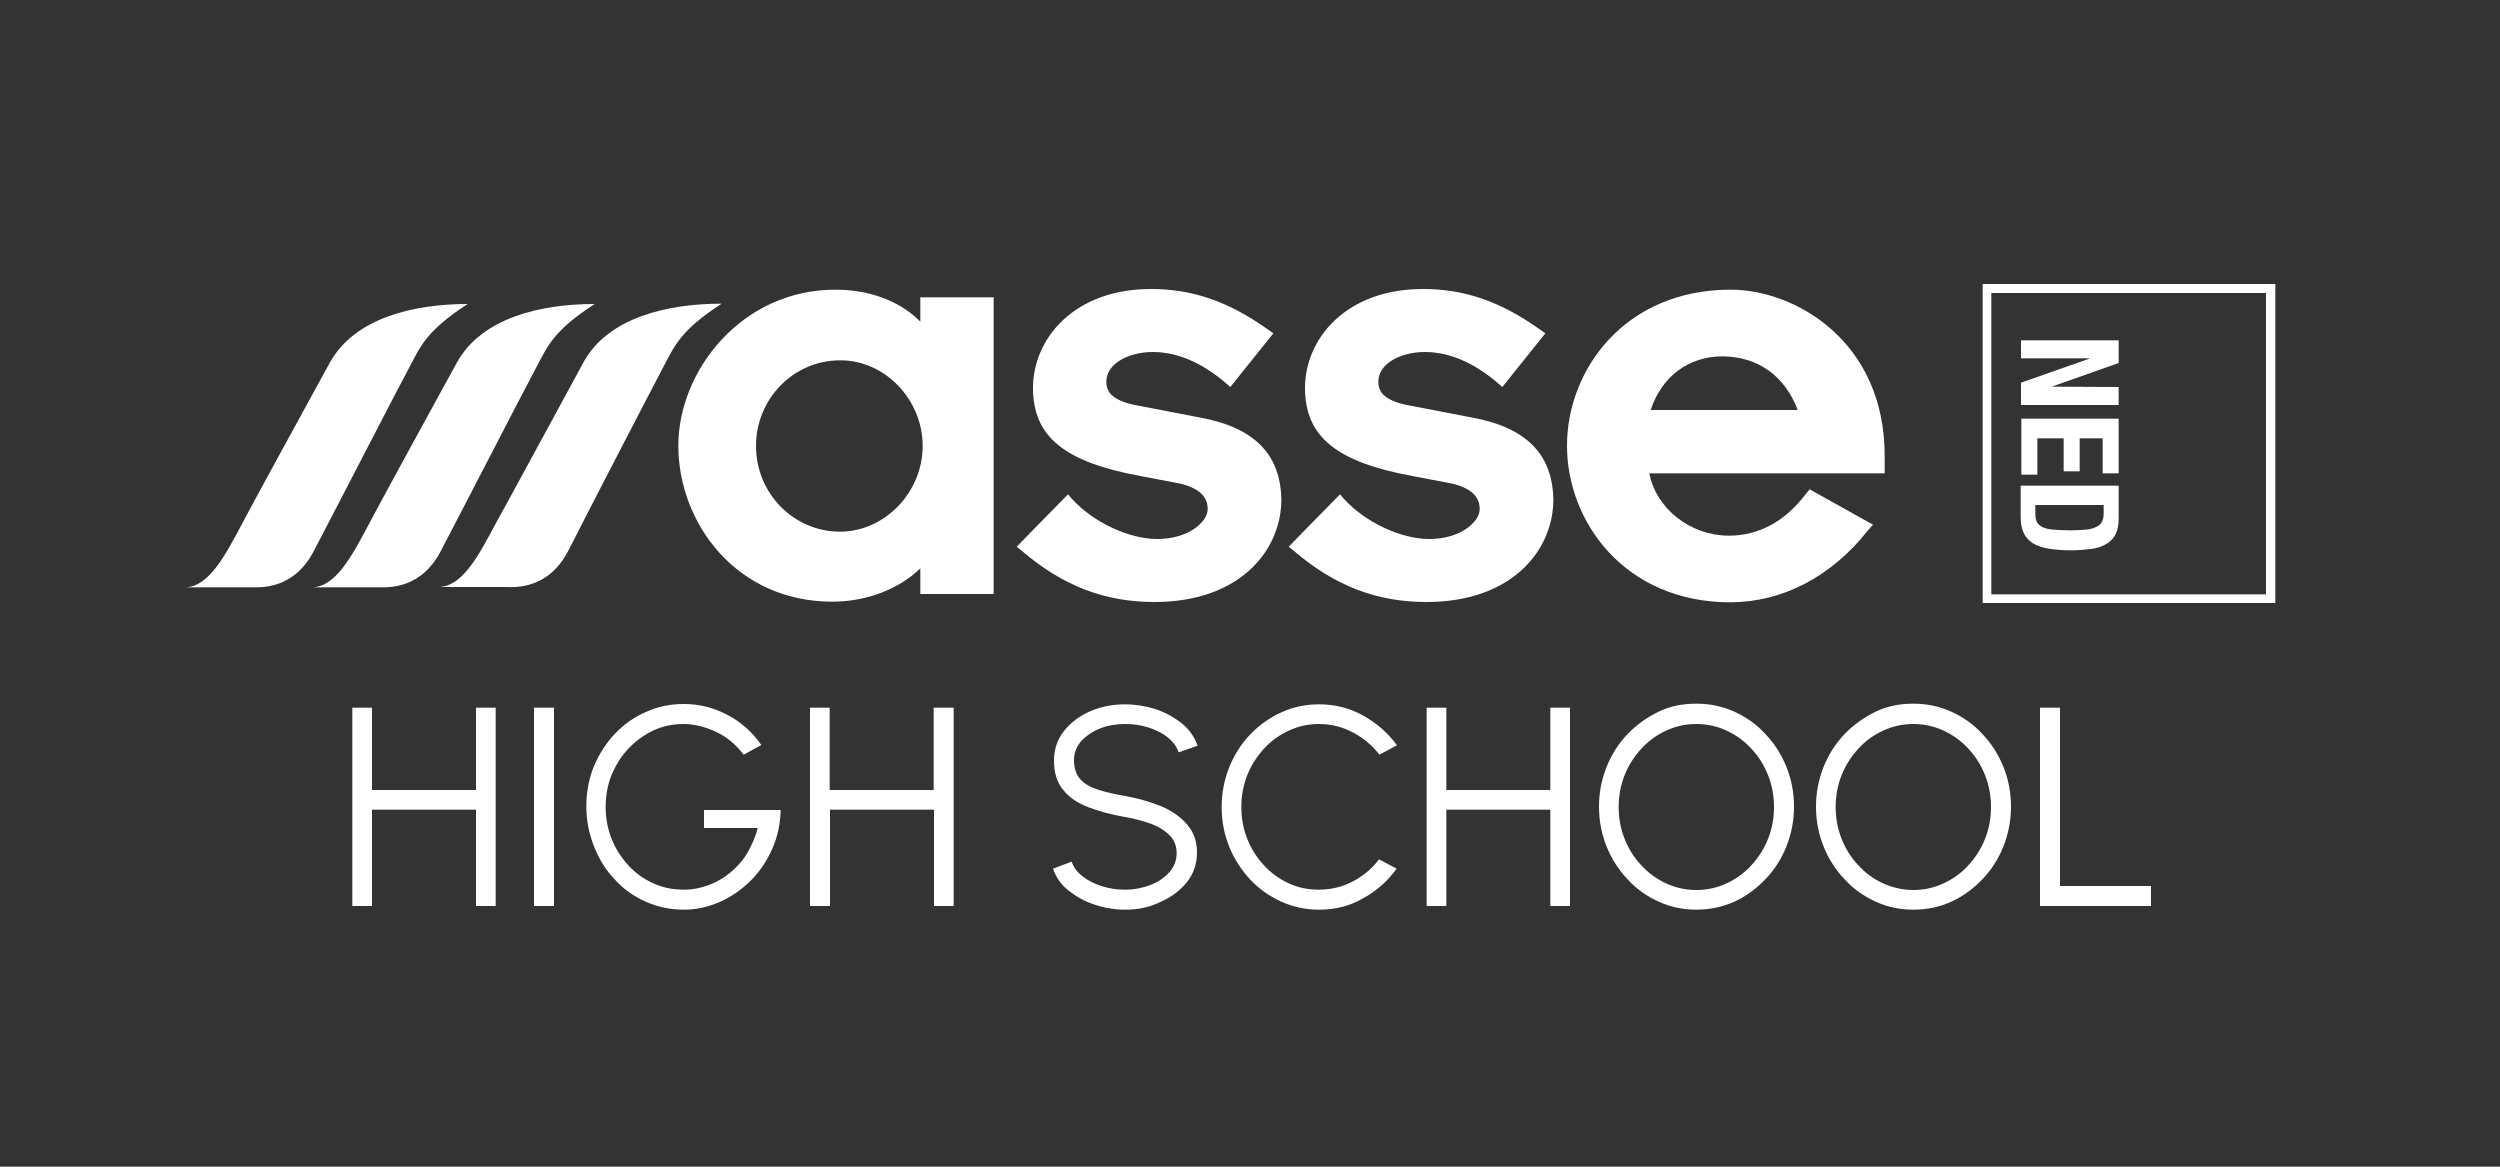 <?xml version="1.0" encoding="UTF-8"?>
<!-- Generator: Adobe Illustrator 28.0.0, SVG Export Plug-In . SVG Version: 6.00 Build 0)  -->
<svg xmlns="http://www.w3.org/2000/svg" xmlns:xlink="http://www.w3.org/1999/xlink" version="1.1" id="Laag_1" x="0px" y="0px" viewBox="0 0 750 350" style="enable-background:new 0 0 750 350;" xml:space="preserve">
<rect x="0" y="0" width="750" height="350" fill="#333333" stroke="none"/>
<style type="text/css">
	.st0{fill-rule:evenodd;clip-rule:evenodd;fill:#2F75B0;}
	.st1{fill:#2F75B0;}
	.st2{fill-rule:evenodd;clip-rule:evenodd;fill:#FFFFFF;}
	.st3{fill:#FFFFFF;}
</style>
<g>
	<path class="st2" d="M276.1,96.5c-6-6.1-15.1-9.6-25.5-9.6c-28.1,0-47.1,24.3-47.1,46.8c0,23.1,17.3,46.8,46.2,46.8   c10.2,0,19.9-3.7,26.4-10v7.7h22v-89h-22V96.5L276.1,96.5z M276.8,133.8c0,13.9-11.4,25.7-24.8,25.7c-13.9,0-25.2-11.5-25.2-25.7   s11.3-25.7,25.2-25.7C265.4,108,276.8,119.8,276.8,133.8z"></path>
	<path class="st2" d="M360.2,125.3l-18.7-3.6c-8.5-1.5-9.6-4.6-9.6-7.2c0-5.7,7.2-8.9,13.9-8.9c7.3,0,14.6,3.1,21.8,9.2l1.5,1.3   L382,100l-1.7-1.2c-11.8-8.4-22.6-12.1-35-12.1c-23.2,0-35.4,15-35.4,29.7c0,14.5,9.3,22.2,32.2,26.4l10.5,2c9.7,1.7,9.7,6.5,9.7,8   c0,3.7-5.7,8.9-15.1,8.9c-8.5,0-19-4.9-25.5-11.9l-1.3-1.5L305,164l1.6,1.3c12.3,10.5,24.9,15.3,39.7,15.3   c26.1,0,38.1-15.9,38.1-30.7C384.2,136.4,376.4,128.3,360.2,125.3z"></path>
	<path class="st2" d="M441.8,125.3l-18.7-3.6c-8.5-1.5-9.6-4.6-9.6-7.2c0-5.7,7.2-8.9,13.9-8.9c7.3,0,14.6,3.1,21.8,9.2l1.5,1.3   l12.9-16.1l-1.7-1.2c-11.8-8.4-22.6-12.1-35-12.1c-23.2,0-35.4,15-35.4,29.7c0,14.5,9.3,22.2,32.2,26.4l10.5,2   c9.7,1.7,9.7,6.5,9.7,8c0,3.7-5.7,8.9-15.1,8.9c-8.5,0-19-4.9-25.5-11.9l-1.3-1.5L386.6,164l1.6,1.3c12.3,10.5,24.9,15.3,39.7,15.3   c26.1,0,38.1-15.9,38.1-30.7C465.8,136.4,458,128.3,441.8,125.3z"></path>
	<path class="st2" d="M561.9,157.4l-19-10.6l-1.1,1.3c-6.1,8.2-14.1,12.6-23.1,12.6c-11.7,0-21.9-8.2-23.9-18.7h70.6v-5.3   c0-34.4-26.9-49.8-46.2-49.8c-31.9,0-49.1,24.2-49.1,46.8c0,22.8,17.3,47,49.1,47c15.7-0.1,30.3-7.8,41.1-21.5L561.9,157.4z    M539.3,123h-44.1c3.3-10,11.3-16.1,21.6-16.1C527.4,107,535.5,112.8,539.3,123z"></path>
	<path class="st2" d="M594.8,85.2v95.7h87.8V85.2H594.8z M679.8,178.3h-82.4V87.9h82.4V178.3z"></path>
	<path class="st2" d="M170.7,164.8c6-11.8,25.1-48.7,28.3-54.7c3.3-6.2,5-10.9,17.5-19c-16.2,0-34,4.1-41.4,17.5   c-11,20.2-24.9,45.9-26.3,48.3c-5.3,10-10.2,19.2-17.3,19.2c10.9,0,17.1,0,20,0C154.5,176.2,164.7,176.9,170.7,164.8z"></path>
	<path class="st2" d="M160.9,110.2c3.3-6.2,5-10.9,17.5-19c-16.2,0-33.8,4.1-41.3,17.5C126,128.9,112,154.6,110.8,157   c-5.3,10-10.2,19.2-17.3,19.2c10.9,0,17.1,0,20,0c2.9,0,13,0.7,19-11.4C138.6,153.2,157.7,116.1,160.9,110.2z"></path>
	<path class="st2" d="M122.8,110.2c3.3-6.2,5-10.9,17.5-19c-16.1,0-33.8,4.1-41.3,17.5c-11.1,20.2-25.1,45.9-26.3,48.3   c-5.3,10-10.2,19.2-17.3,19.2c10.9,0,17.1,0,20,0s13,0.7,19-11.4C100.5,153.2,119.6,116.1,122.8,110.2z"></path>
</g>
<g>
	<path class="st3" d="M615.5,116L615.5,116l20.1,0.1v5.4h-29.3v-6.7l20.5-7.2v-0.1h-20.5v-5.4h29.3v6.8L615.5,116z"></path>
	<path class="st3" d="M630.8,142v-10.5h-6.9v9.9h-4.8v-9.9h-7.9v10.9h-4.8v-16.8h29.2V142H630.8z"></path>
	<path class="st3" d="M635.6,155.4c0,2.1-0.3,3.7-1,5s-1.6,2.2-2.9,2.9c-1.2,0.7-2.7,1.2-4.5,1.4s-3.7,0.4-5.9,0.4   c-2.6,0-4.8-0.2-6.7-0.5s-3.5-0.9-4.7-1.6c-1.2-0.8-2.2-1.8-2.8-3.1c-0.6-1.3-0.9-2.9-0.9-4.9v-9.3h29.4L635.6,155.4L635.6,155.4z    M610.6,154.2c0,1,0.2,1.9,0.5,2.5c0.4,0.6,0.9,1.1,1.8,1.5c0.9,0.4,1.9,0.6,3.2,0.7c1.3,0.1,3,0.2,5,0.2c1.7,0,3.1-0.1,4.4-0.2   c1.3-0.1,2.3-0.3,3.1-0.7c0.8-0.3,1.5-0.8,1.9-1.5s0.6-1.6,0.6-2.7v-2.5h-20.5V154.2z"></path>
</g>
<g>
	<path class="st3" d="M142.8,212.3h5.9v59.5h-5.9v-28.9h-31.2v28.9h-5.9v-59.5h5.9V237h31.2V212.3z"></path>
	<path class="st3" d="M160.2,271.8v-59.5h6v59.5H160.2z"></path>
	<path class="st3" d="M205.2,272.9c-4.1,0-7.9-0.8-11.5-2.4s-6.7-3.8-9.3-6.7c-2.7-2.8-4.7-6.1-6.2-9.9s-2.3-7.7-2.3-12   c0-4.3,0.8-8.4,2.3-12.1c1.6-3.7,3.7-7,6.4-9.8c2.7-2.8,5.8-5,9.4-6.5c3.5-1.6,7.3-2.3,11.2-2.3c4.6,0,8.9,1.1,12.9,3.2   c4.1,2.1,7.5,5.1,10.3,9.1l-5.3,2.9c-2.3-3-5-5.3-8.2-6.8s-6.5-2.4-9.8-2.4c-3.2,0-6.2,0.6-9,1.9c-2.8,1.3-5.3,3.1-7.5,5.4   c-2.2,2.3-3.8,4.9-5.1,7.9c-1.2,3-1.8,6.2-1.8,9.7c0,3.4,0.6,6.6,1.8,9.6c1.2,3,2.9,5.6,5,7.9c2.1,2.3,4.6,4.1,7.5,5.4   c2.8,1.3,5.9,1.9,9.1,1.9c2.7,0,5.2-0.5,7.6-1.4s4.6-2.2,6.6-3.9c2-1.7,3.7-3.6,5-5.9s2.4-4.7,3-7.3h-16.1v-5.4h23   c-0.1,4.1-0.9,8-2.5,11.6c-1.6,3.6-3.7,6.8-6.4,9.5c-2.7,2.7-5.8,4.9-9.2,6.4S209.2,272.9,205.2,272.9z"></path>
	<path class="st3" d="M280.2,212.3h5.9v59.5h-5.9v-28.9H249v28.9H243v-59.5h5.9V237h31.2V212.3z"></path>
	<path class="st3" d="M337.6,272.9c-3.2,0-6.2-0.5-9.2-1.5c-3-1-5.5-2.4-7.8-4.2s-3.8-4-4.7-6.6l5.6-2.1c0.6,1.8,1.8,3.3,3.4,4.5   c1.7,1.3,3.6,2.2,5.8,2.9c2.2,0.7,4.5,1,6.8,1c2.7,0,5.3-0.5,7.6-1.4c2.4-0.9,4.2-2.2,5.7-3.8c1.4-1.6,2.2-3.5,2.2-5.8   c0-2.2-0.8-4.1-2.3-5.5c-1.5-1.4-3.4-2.6-5.8-3.4c-2.4-0.8-4.8-1.5-7.4-1.9c-4.1-0.7-7.7-1.7-10.9-2.9c-3.2-1.2-5.8-2.9-7.6-5.2   c-1.9-2.2-2.8-5.2-2.8-8.8c0-3.4,1-6.4,3-8.9c2-2.5,4.6-4.5,7.8-5.9c3.2-1.4,6.8-2.1,10.5-2.1c3.1,0,6.1,0.5,9.1,1.4   c2.9,1,5.5,2.4,7.8,4.2c2.3,1.8,3.9,4.1,4.9,6.8l-5.7,2c-0.6-1.8-1.8-3.3-3.4-4.6c-1.7-1.3-3.6-2.2-5.8-2.9c-2.2-0.7-4.5-1-6.8-1   c-2.7,0-5.2,0.4-7.5,1.3c-2.3,0.9-4.2,2.2-5.7,3.8c-1.4,1.6-2.2,3.5-2.2,5.7c0,2.5,0.7,4.5,2,5.9c1.3,1.4,3.2,2.4,5.5,3.1   c2.3,0.7,4.9,1.3,7.9,1.8c3.8,0.7,7.3,1.7,10.6,3c3.3,1.4,5.9,3.2,7.9,5.5c2,2.3,3,5.1,3,8.4c0,3.4-1,6.4-3,8.9   c-2,2.5-4.6,4.5-7.8,5.9C344.9,272.2,341.4,272.9,337.6,272.9z"></path>
	<path class="st3" d="M395.7,272.9c-4,0-7.8-0.8-11.3-2.4c-3.5-1.6-6.7-3.8-9.3-6.6s-4.8-6.1-6.3-9.8s-2.3-7.7-2.3-12   s0.8-8.2,2.3-12c1.5-3.7,3.6-7,6.3-9.8s5.8-5,9.3-6.6c3.5-1.6,7.3-2.4,11.3-2.4c4.8,0,9.2,1.1,13.3,3.4s7.4,5.2,10.1,8.9l-5.3,2.8   c-2.1-2.8-4.8-5-8-6.7c-3.2-1.7-6.6-2.5-10.1-2.5c-3.3,0-6.3,0.7-9.1,2c-2.8,1.3-5.3,3.1-7.4,5.4s-3.8,4.9-5,7.9   c-1.2,3-1.8,6.2-1.8,9.6c0,3.4,0.6,6.6,1.8,9.6c1.2,3,2.9,5.7,5,7.9c2.1,2.3,4.6,4.1,7.4,5.4c2.8,1.3,5.8,1.9,9,1.9   c3.7,0,7.1-0.8,10.3-2.5c3.2-1.7,5.8-3.9,7.8-6.6l5.3,2.8c-2.7,3.7-6,6.7-10.1,8.9C405,271.8,400.6,272.9,395.7,272.9z"></path>
	<path class="st3" d="M465.1,212.3h5.9v59.5h-5.9v-28.9h-31.2v28.9h-5.9v-59.5h5.9V237h31.2V212.3z"></path>
	<path class="st3" d="M508.9,272.9c-4,0-7.8-0.8-11.3-2.4s-6.7-3.8-9.3-6.7c-2.7-2.8-4.8-6.1-6.3-9.8c-1.5-3.7-2.3-7.7-2.3-12   s0.8-8.2,2.3-12c1.5-3.7,3.6-7,6.3-9.8c2.7-2.8,5.8-5,9.3-6.7s7.3-2.4,11.3-2.4c4.1,0,7.8,0.8,11.4,2.4c3.5,1.6,6.7,3.8,9.3,6.7   c2.7,2.8,4.8,6.1,6.3,9.8c1.5,3.7,2.3,7.7,2.3,12s-0.8,8.2-2.3,12c-1.5,3.7-3.6,7-6.3,9.8c-2.7,2.8-5.8,5.1-9.3,6.7   C516.7,272.1,512.9,272.9,508.9,272.9z M508.9,267c3.3,0,6.3-0.7,9.1-2s5.3-3.1,7.4-5.4c2.1-2.3,3.8-4.9,5-7.9   c1.2-3,1.8-6.2,1.8-9.6c0-3.4-0.6-6.6-1.8-9.6c-1.2-3-2.9-5.7-5-7.9c-2.1-2.3-4.6-4.1-7.4-5.4c-2.8-1.3-5.8-2-9.1-2   c-3.3,0-6.3,0.7-9.1,2s-5.3,3.1-7.4,5.4c-2.1,2.3-3.8,4.9-5,7.9c-1.2,3-1.8,6.2-1.8,9.6c0,3.4,0.6,6.6,1.8,9.6c1.2,3,2.9,5.7,5,7.9   c2.1,2.3,4.6,4.1,7.4,5.4C502.6,266.3,505.6,267,508.9,267z"></path>
	<path class="st3" d="M574,272.9c-4,0-7.8-0.8-11.3-2.4s-6.7-3.8-9.3-6.7c-2.7-2.8-4.8-6.1-6.3-9.8c-1.5-3.7-2.3-7.7-2.3-12   s0.8-8.2,2.3-12c1.5-3.7,3.6-7,6.3-9.8c2.7-2.8,5.8-5,9.3-6.7s7.3-2.4,11.3-2.4c4.1,0,7.8,0.8,11.4,2.4c3.5,1.6,6.7,3.8,9.3,6.7   c2.7,2.8,4.8,6.1,6.3,9.8c1.5,3.7,2.3,7.7,2.3,12s-0.8,8.2-2.3,12c-1.5,3.7-3.6,7-6.3,9.8c-2.7,2.8-5.8,5.1-9.3,6.7   C581.9,272.1,578.1,272.9,574,272.9z M574,267c3.3,0,6.3-0.7,9.1-2s5.3-3.1,7.4-5.4c2.1-2.3,3.8-4.9,5-7.9c1.2-3,1.8-6.2,1.8-9.6   c0-3.4-0.6-6.6-1.8-9.6c-1.2-3-2.9-5.7-5-7.9c-2.1-2.3-4.6-4.1-7.4-5.4c-2.8-1.3-5.8-2-9.1-2c-3.3,0-6.3,0.7-9.1,2   s-5.3,3.1-7.4,5.4c-2.1,2.3-3.8,4.9-5,7.9c-1.2,3-1.8,6.2-1.8,9.6c0,3.4,0.6,6.6,1.8,9.6c1.2,3,2.9,5.7,5,7.9   c2.1,2.3,4.6,4.1,7.4,5.4C567.8,266.3,570.8,267,574,267z"></path>
	<path class="st3" d="M612,271.8v-59.5h6v53.5h27.3v6H612z"></path>
</g>
</svg>
